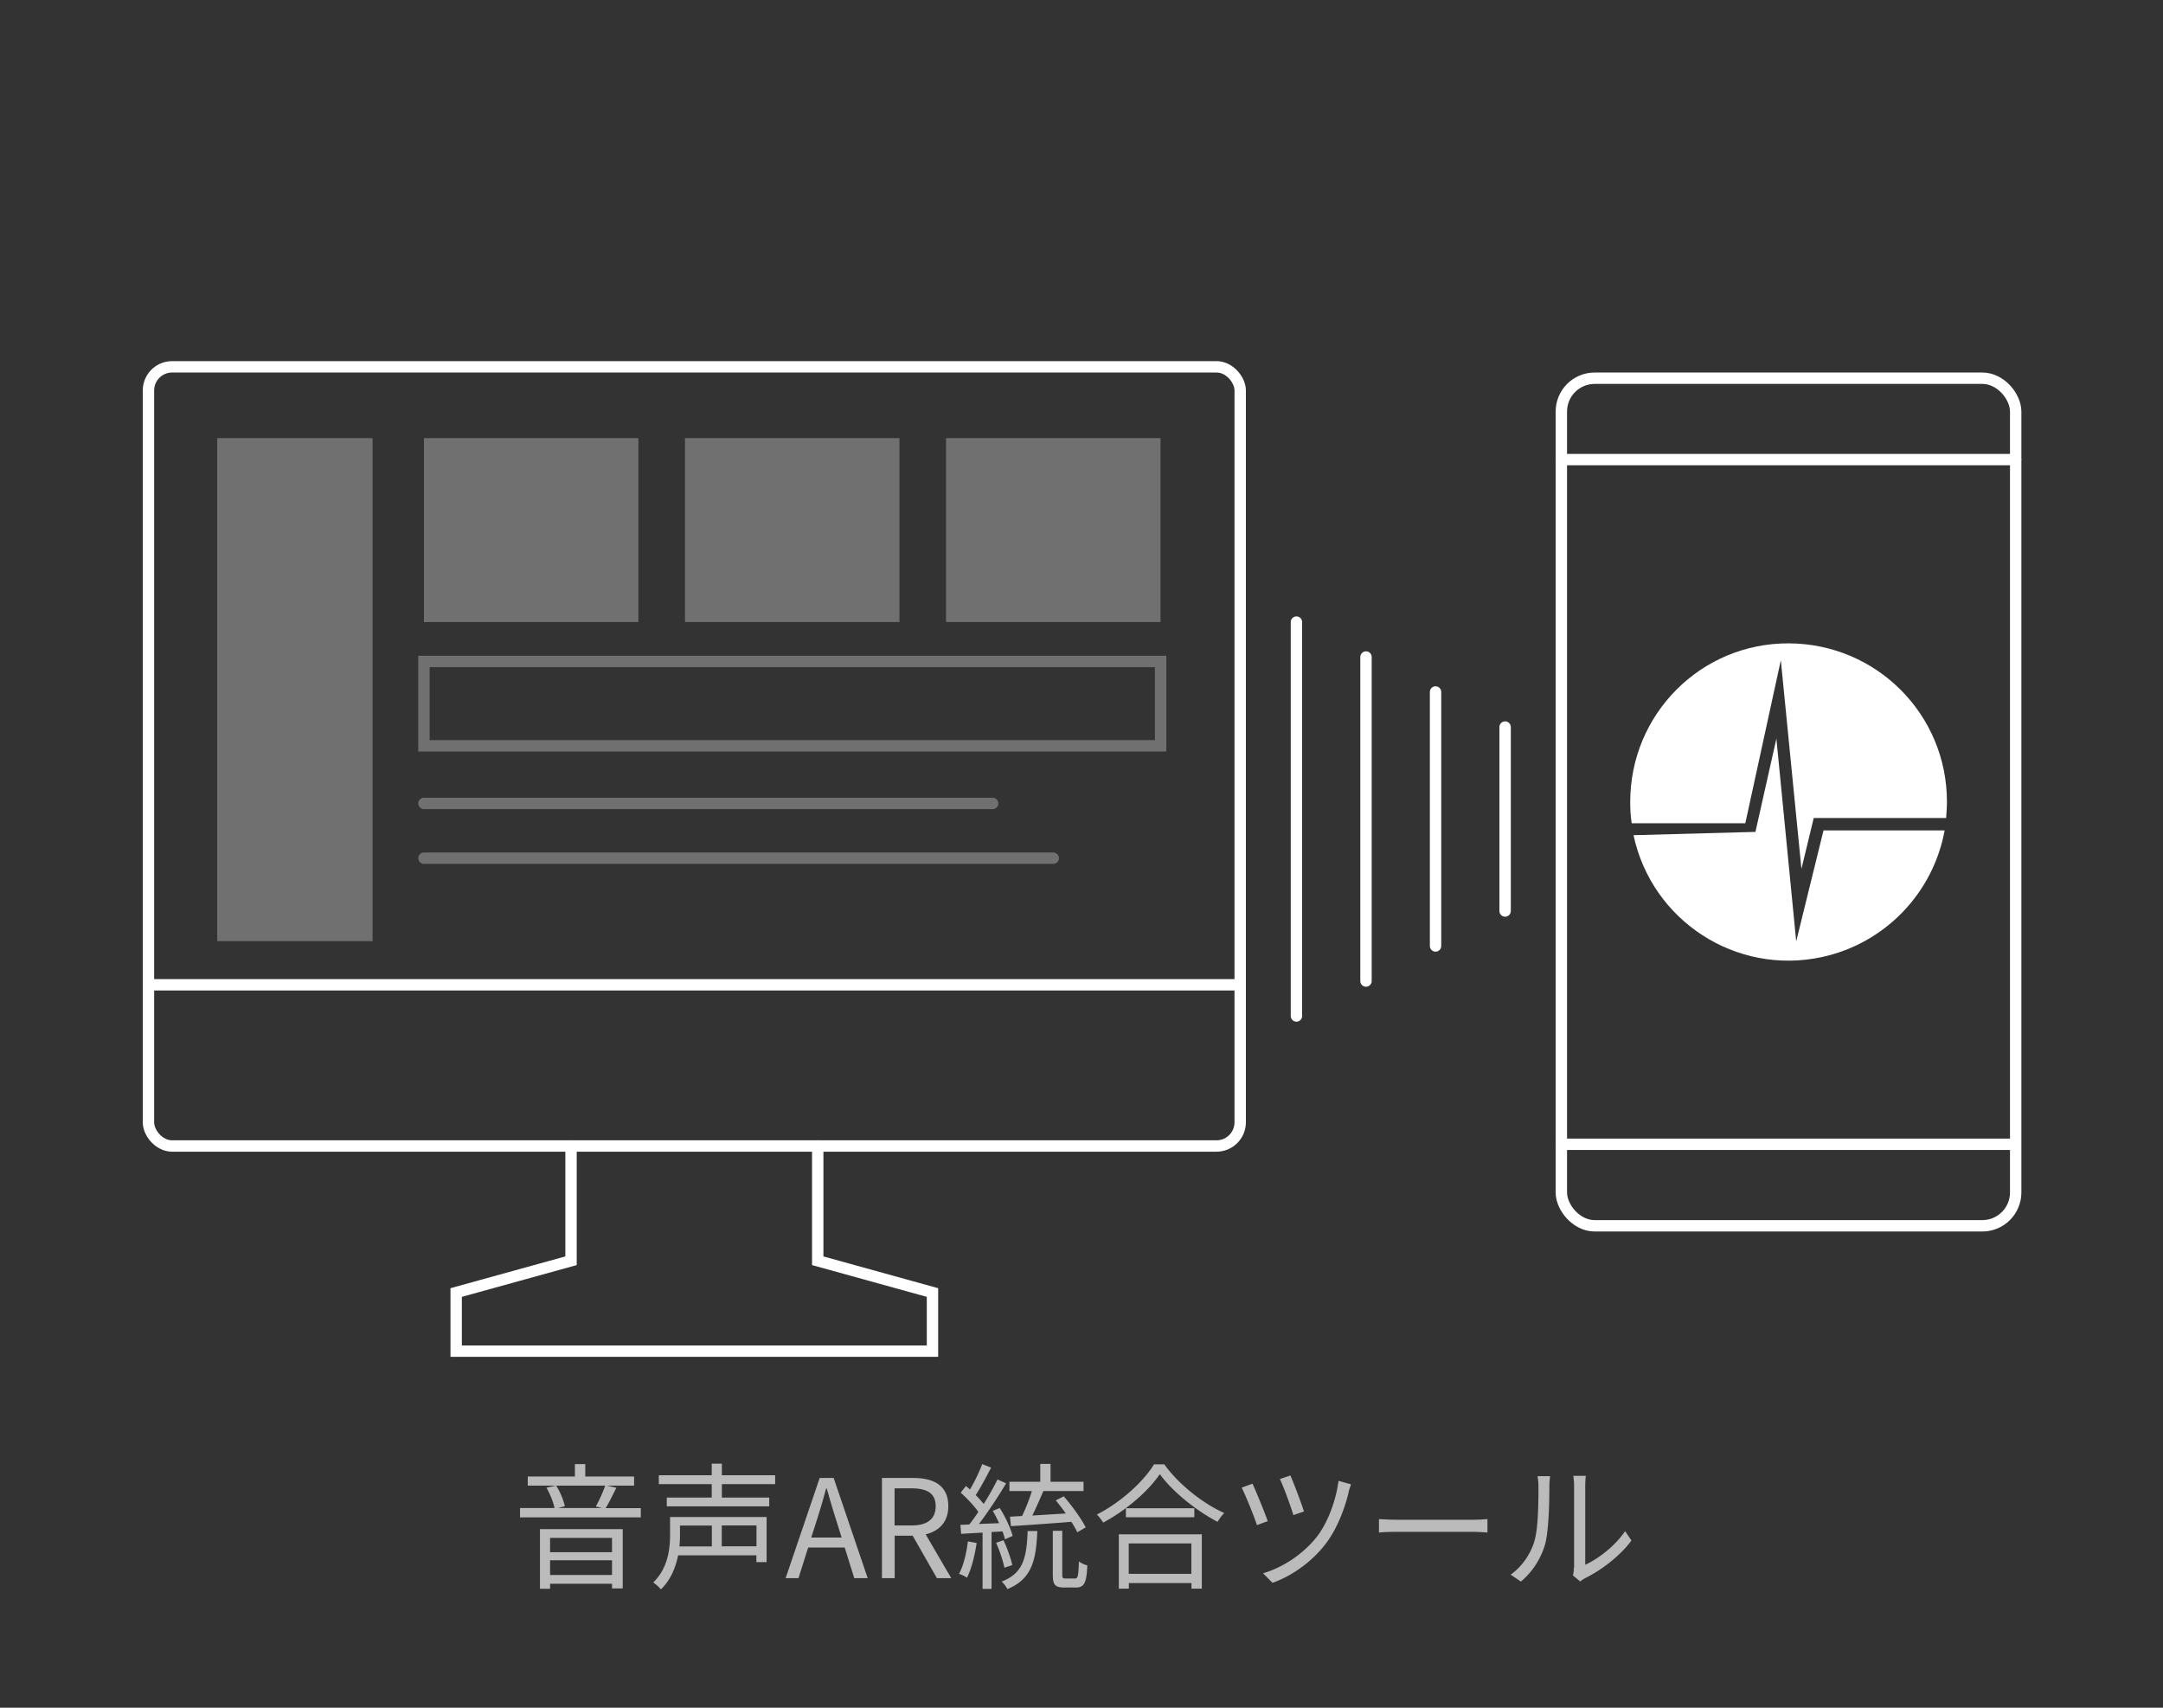 <svg width="190" height="150" xmlns="http://www.w3.org/2000/svg"><rect width="100%" height="100%" fill="#333333" stroke="none"/><g transform="translate(.5 .5)" fill="none" fill-rule="evenodd"><rect stroke="#FFF" stroke-linecap="round" x="12.54" y="31.72" width="95.9" height="68.44" rx="2.08"/><path stroke="#FFF" stroke-linecap="round" d="M49.66 100.16v10.08l-10.09 2.79v5.15h20.92m10.84-18.02v10.08l10.08 2.79v5.15H60.49M13 86h95.07"/><rect stroke="#FFF" stroke-linecap="round" x="136.65" y="32.72" width="39.91" height="74.45" rx="2.93"/><path stroke="#FFF" stroke-linecap="round" d="M136.65 39.87h39.9m-39.9 60.14h39.79"/><path d="M157.28 82.18l-1.74-17.8-1.84 8.19-10.71.29c1.61 7.52 9 12.32 16.52 10.71 5.52-1.18 9.79-5.58 10.81-11.13h-10.64l-2.4 9.75v-.01z" fill="#FFF" fill-rule="nonzero"/><path d="M155.93 57.49l1.81 18.33 1.08-4.47h11.63c.03-.46.07-.92.07-1.38.03-7.69-6.17-13.93-13.89-13.96-7.72-.03-13.93 6.21-13.93 13.93 0 .62.03 1.25.13 1.87h9.98l3.12-14.32z" fill="#FFF" fill-rule="nonzero"/><path fill="#FFF" fill-rule="nonzero" opacity=".3" d="M18.58 37.98h13.65v44.19H18.58zm18.16 0h18.84v16.16H36.74zm22.93 0h18.84v16.16H59.67zm22.93 0h18.84v16.16H82.6z"/><path stroke="#FFF" opacity=".3" stroke-linecap="round" d="M36.74 57.6h64.71v7.41H36.74zm0 12.47H86.7m-49.96 4.81h55.28"/><path stroke="#FFF" stroke-linecap="round" d="M113.38 54.14v34.6m6.11-31.53v28.46m6.11-25.39v22.31m6.11-19.23v16.16"/><path d="M55.79 131.96v.82H45.18v-.82h3.03c-.1-.52-.4-1.25-.71-1.79l.85-.18c.36.55.66 1.31.77 1.81l-.61.16h3.87l-.54-.14c.28-.5.64-1.28.82-1.83h-6.8v-.8H50v-1.09h.91v1.09h4.29v.8h-2.38l.82.19c-.31.62-.64 1.31-.94 1.79h3.08l.01-.01zm-8.86 1.85h7.27v5.21h-.94v-.41h-5.44v.44h-.89v-5.24zm.89.77v1.26h5.44v-1.26h-5.44zm5.44 3.26v-1.29h-5.44v1.29h5.44zm13.57-1.13h-.89v-.6h-6.87c-.22 1.06-.64 2.15-1.52 3-.12-.18-.48-.49-.67-.61 1.28-1.24 1.48-2.93 1.48-4.17v-1.58h8.48v3.97l-.01-.01zm-3.92-6.85v1.18h4.16v.77h-9v-.77h3.95v-1.18h-4.65v-.78h4.65v-1.02h.89v1.02h4.68v.78h-4.68zm-3.68 3.63v.83c0 .31-.01.66-.05 1.01h2.85v-1.83h-2.81l.01-.01zm6.72 0H62.9v1.83h3.05v-1.83zm5.55-4.17h1.23l2.99 8.8h-1.18l-.84-2.69h-3.21l-.85 2.69h-1.13l2.99-8.8zm-.73 5.23h2.66l-.42-1.34c-.32-1-.6-1.96-.89-2.97h-.05c-.28 1.03-.56 1.98-.88 2.97l-.43 1.34h.01zm6.2-5.23h2.76c1.79 0 3.07.65 3.07 2.48 0 1.37-.79 2.18-1.99 2.47l2.25 3.85H81.8l-2.13-3.73h-1.58v3.73h-1.12v-8.8zm2.59 4.17c1.38 0 2.13-.55 2.13-1.69s-.76-1.57-2.13-1.57h-1.48v3.26h1.48zm5.73 1.54c-.17 1.13-.46 2.28-.85 3.05-.14-.11-.5-.28-.7-.34.4-.73.65-1.8.78-2.85l.77.14zm1.31-.96v4.99h-.79v-4.94c-.68.04-1.33.07-1.88.11l-.07-.79.79-.04c.25-.32.53-.71.79-1.1-.37-.53-1-1.2-1.55-1.69l.46-.59c.12.1.23.2.35.31.41-.67.83-1.57 1.08-2.23l.78.31c-.41.79-.91 1.74-1.35 2.41.26.26.5.54.7.78.47-.74.9-1.51 1.21-2.15l.76.34c-.68 1.14-1.6 2.54-2.39 3.57l1.77-.07c-.17-.37-.36-.76-.56-1.08l.62-.25c.49.77.97 1.8 1.13 2.45l-.67.3c-.05-.2-.12-.44-.22-.7l-.95.06h-.01zm1.13 3.14c-.12-.6-.42-1.5-.73-2.2l.65-.22c.32.68.65 1.6.77 2.18l-.68.23-.01.01zm2.89-3.23c-.11 2.6-.49 4.22-2.63 5.1-.08-.19-.32-.5-.5-.66 1.91-.74 2.19-2.12 2.28-4.44h.85zm-1.34-1.32c.31-.64.65-1.5.86-2.19h-1.97v-.82h2.71v-1.57h.9v1.57h2.9v.82h-3.53c-.3.7-.65 1.5-.97 2.15.91-.06 1.93-.12 2.94-.18-.28-.41-.59-.8-.88-1.15l.7-.36c.74.85 1.56 1.99 1.93 2.73l-.74.43c-.12-.26-.3-.58-.52-.92-1.92.16-3.92.29-5.31.38l-.08-.83 1.06-.06zm4.65 5.49c.25 0 .3-.19.34-1.5.17.14.52.29.74.35-.06 1.55-.28 1.94-1 1.94h-1.02c-.83 0-1.01-.25-1.01-1.14v-3.84h.83v3.84c0 .31.04.35.3.35h.82zm7.84-10.03c1.27 1.76 3.38 3.43 5.27 4.28-.22.2-.43.52-.59.77-1.86-.97-3.96-2.65-5.07-4.19-.98 1.46-2.93 3.17-4.98 4.26-.11-.2-.35-.52-.55-.71 2.09-1.06 4.09-2.88 5.02-4.41h.9zm-3.99 6.15h7.29v4.77h-.91v-.49h-5.5v.49h-.88v-4.77zm6.63-2.29v.79H98.4v-.79h6.01zm-5.76 3.09v2.67h5.5v-2.67h-5.5zm12.21-1.96l-.95.35c-.23-.74-1.06-2.77-1.34-3.29l.95-.35c.31.67 1.07 2.51 1.34 3.29zm7.11-2.55c-.36 1.49-1.01 3.2-1.99 4.5-1.23 1.63-3.01 2.87-4.7 3.47l-.83-.84c1.71-.5 3.5-1.66 4.71-3.19.95-1.21 1.68-3.13 1.92-4.93l1.1.31c-.08.2-.17.49-.22.68h.01zm-3.92 1.7l-.94.32c-.19-.68-.88-2.54-1.18-3.17l.92-.31c.26.58.98 2.48 1.19 3.15l.01.01zm8.24.73h6.57c.6 0 1.03-.04 1.3-.06v1.18c-.24-.01-.74-.06-1.28-.06h-6.58c-.66 0-1.29.02-1.67.06v-1.18c.36.02 1 .06 1.67.06h-.01zm11.99 1.87c.35-1.09.36-3.49.36-4.82 0-.36-.04-.62-.08-.88h1.1c-.01.14-.06.5-.06.86 0 1.33-.05 3.9-.37 5.1a6.77 6.77 0 01-2.13 3.3l-.9-.61c1.01-.72 1.73-1.79 2.09-2.95h-.01zm3.49 2.34v-7.18c0-.46-.06-.8-.07-.89h1.1c-.01.08-.05.43-.05.89v6.92c1.1-.5 2.58-1.59 3.5-2.95l.56.82c-1.03 1.4-2.7 2.64-4.09 3.32-.19.11-.32.2-.41.28l-.64-.53c.05-.19.08-.43.08-.67l.02-.01z" fill="#BBB" fill-rule="nonzero"/></g></svg>